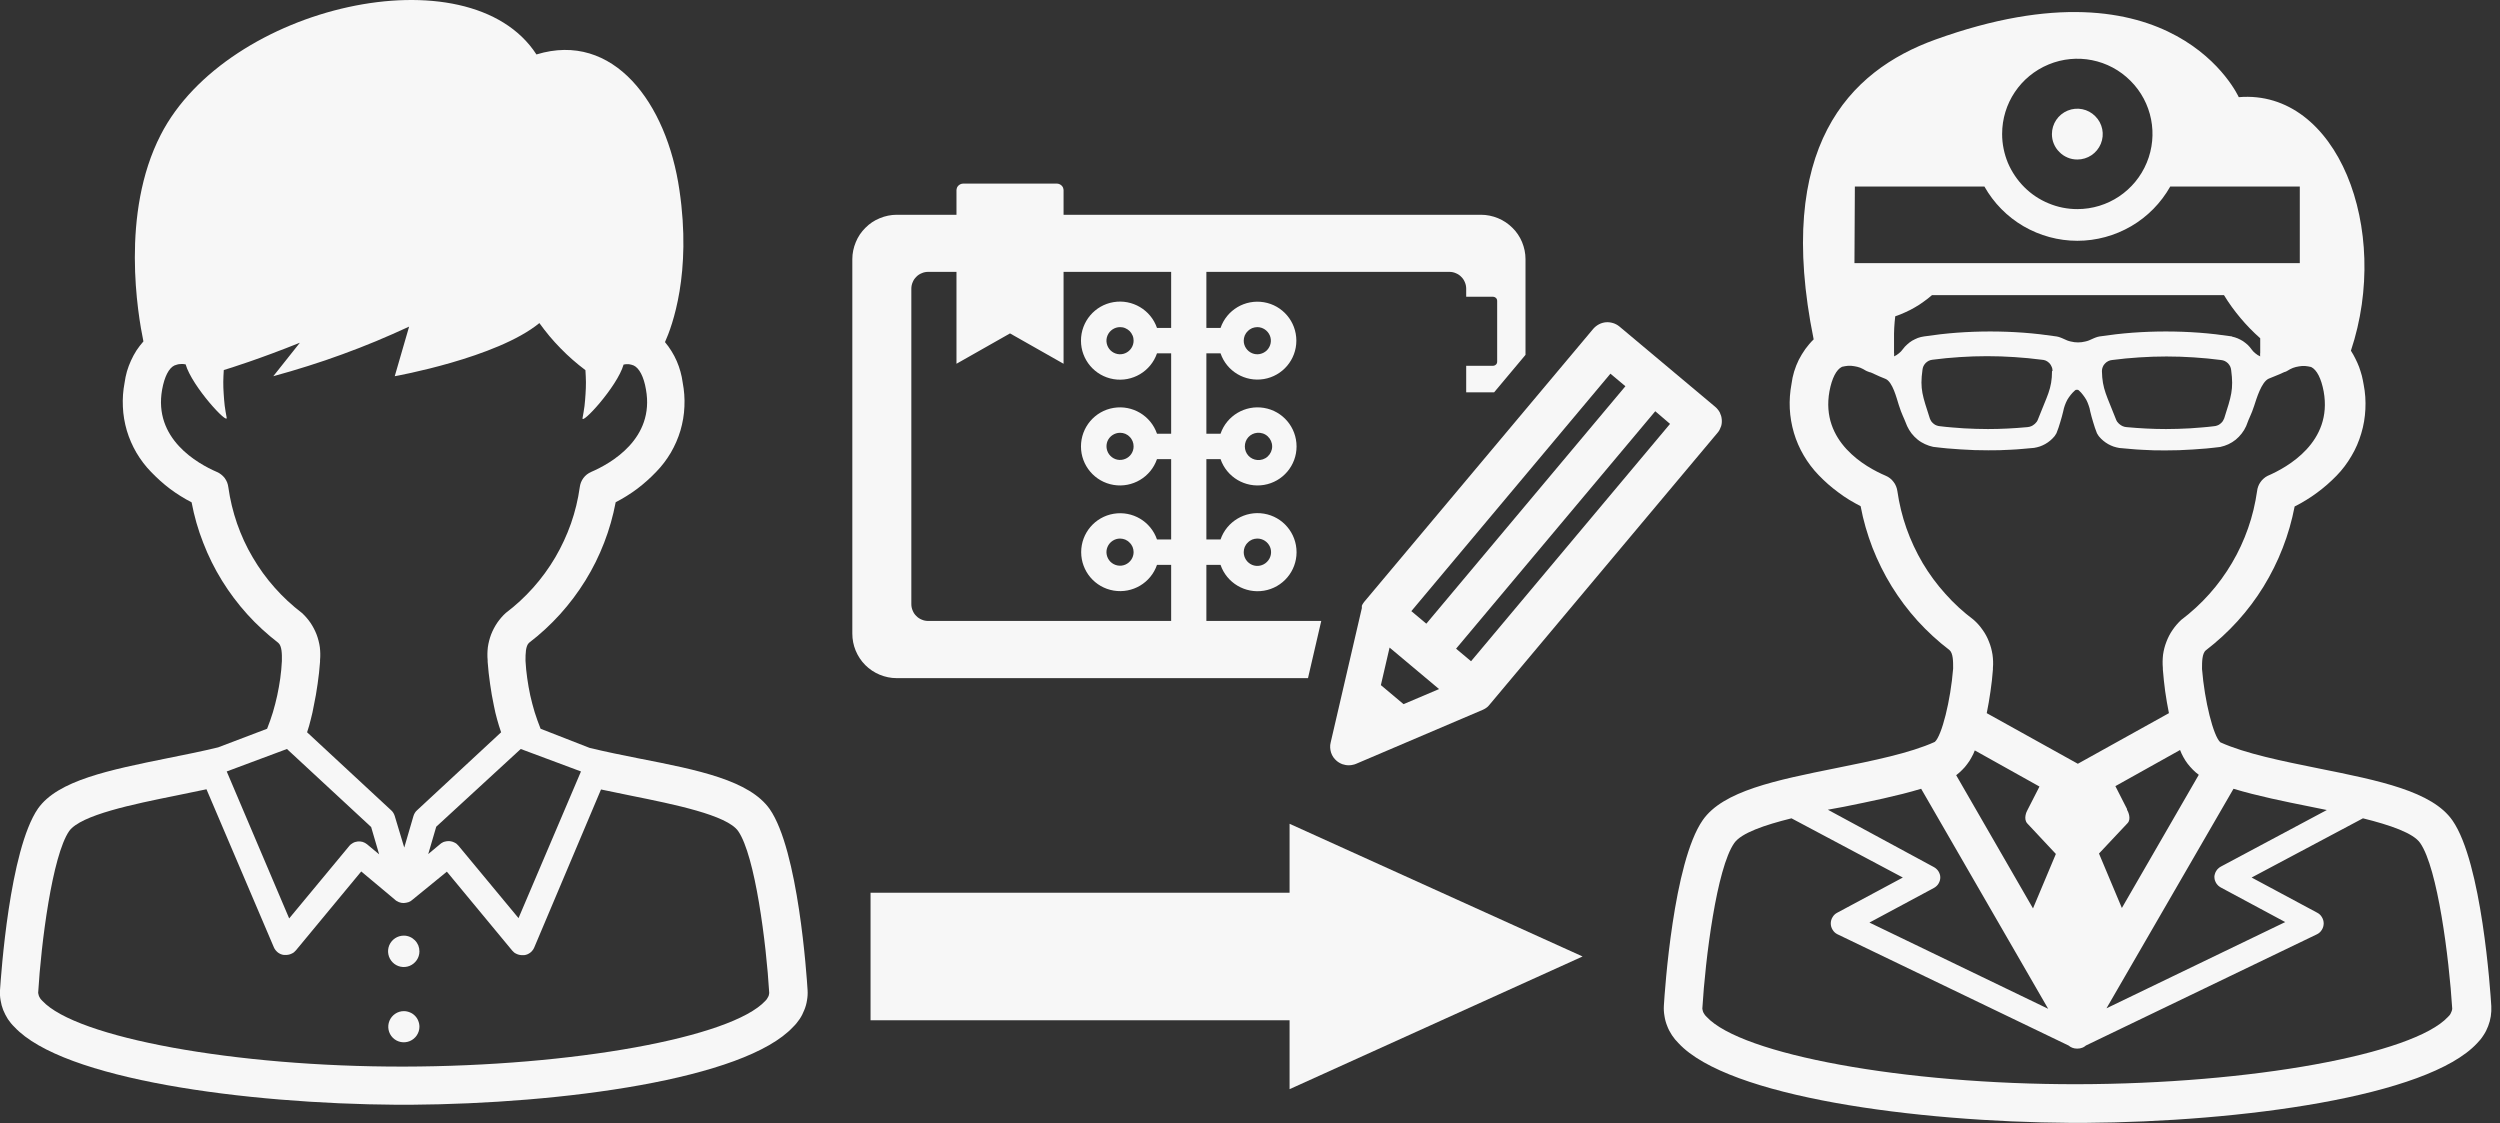 <svg version="1.2" baseProfile="tiny-ps" xmlns="http://www.w3.org/2000/svg" viewBox="0 0 247 111" width="247" height="111">
	<rect x="0" y="0" width="247" height="111" fill="#333333" stroke="none"/>
	<title>flow_illust</title>
	<style>
		tspan { white-space:pre }
		.shp0 { fill: #f7f7f7 } 
	</style>
	<g>
		<g >
			<path fill-rule="evenodd" class="shp0" d="M246.09 100.41C246.04 100.74 245.95 101.07 245.83 101.38C245.71 101.7 245.56 102 245.37 102.28C245.19 102.57 244.98 102.83 244.74 103.07C239.82 108.37 221.39 110.84 205.96 110.94L204.62 110.94C189.19 110.84 170.77 108.37 165.84 103.07C165.6 102.83 165.38 102.57 165.19 102.28C165 101.99 164.84 101.69 164.72 101.37C164.59 101.05 164.5 100.72 164.45 100.38C164.39 100.04 164.37 99.7 164.39 99.36C164.48 97.87 165.33 85.2 168.23 81.03C170.24 78.14 175.45 77.09 181.45 75.88C185.02 75.16 188.72 74.41 191.16 73.3C191.85 72.69 192.72 69.21 192.97 66.06L192.97 65.97C192.97 65.4 192.98 64.53 192.6 64.22C191.47 63.36 190.42 62.39 189.46 61.34C188.5 60.28 187.65 59.14 186.9 57.93C186.15 56.71 185.52 55.44 185 54.11C184.49 52.78 184.09 51.41 183.83 50.01C183.44 49.81 183.07 49.6 182.7 49.38C182.33 49.15 181.97 48.91 181.63 48.65C181.28 48.39 180.94 48.12 180.62 47.84C180.29 47.55 179.98 47.25 179.68 46.94C179.11 46.35 178.62 45.7 178.21 45C177.8 44.3 177.47 43.55 177.24 42.77C177.01 41.99 176.87 41.18 176.83 40.37C176.79 39.55 176.85 38.74 177 37.94C177.05 37.52 177.14 37.12 177.26 36.71C177.38 36.31 177.54 35.92 177.72 35.55C177.91 35.18 178.13 34.82 178.37 34.48C178.62 34.14 178.89 33.82 179.19 33.53C175.34 14.57 182.64 7.01 191.19 3.92C214.83 -4.62 221.19 9.6 221.19 9.6C230.94 8.79 236.27 22.65 232.27 34.65C232.43 34.9 232.58 35.16 232.71 35.43C232.85 35.7 232.97 35.98 233.08 36.26C233.18 36.54 233.27 36.83 233.35 37.12C233.42 37.41 233.48 37.7 233.53 38C233.69 38.8 233.74 39.62 233.7 40.43C233.66 41.24 233.53 42.05 233.29 42.83C233.06 43.61 232.74 44.36 232.32 45.06C231.91 45.76 231.42 46.42 230.85 47C230.55 47.31 230.24 47.6 229.91 47.89C229.59 48.17 229.25 48.44 228.91 48.69C228.56 48.95 228.2 49.19 227.84 49.41C227.47 49.64 227.09 49.85 226.71 50.04C226.44 51.44 226.05 52.81 225.53 54.14C225.02 55.46 224.38 56.74 223.64 57.95C222.89 59.17 222.03 60.31 221.08 61.36C220.12 62.42 219.07 63.38 217.94 64.25C217.56 64.55 217.56 65.43 217.56 66L217.56 66.1C217.81 69.25 218.68 72.73 219.37 73.34C221.81 74.45 225.51 75.2 229.08 75.92C235.1 77.13 240.31 78.18 242.31 81.07C245.2 85.24 246.05 97.91 246.14 99.4C246.16 99.74 246.14 100.07 246.09 100.41ZM208.12 99.62L225.78 91.1L219.41 87.68C219.32 87.63 219.23 87.56 219.15 87.49C219.07 87.41 219.01 87.33 218.95 87.24C218.9 87.14 218.85 87.04 218.82 86.94C218.8 86.84 218.78 86.73 218.78 86.62C218.79 86.52 218.8 86.41 218.84 86.32C218.87 86.22 218.91 86.12 218.97 86.04C219.02 85.95 219.09 85.87 219.17 85.8C219.24 85.73 219.33 85.67 219.42 85.62L229.89 80.03L228.32 79.71C225.67 79.18 223.02 78.64 220.67 77.93L208.12 99.62ZM210.15 80C210.27 80.19 210.59 80.93 210.2 81.33L207.38 84.33L209.64 89.71L217.24 76.55C217.03 76.4 216.84 76.23 216.65 76.04C216.47 75.86 216.3 75.66 216.14 75.46C215.98 75.25 215.84 75.03 215.72 74.81C215.59 74.58 215.48 74.34 215.39 74.1L209 77.67L210.15 79.93L210.15 80ZM197.81 13.25C197.81 14.22 198.01 15.19 198.38 16.09C198.76 16.98 199.31 17.8 200 18.49C200.69 19.18 201.5 19.72 202.4 20.09C203.3 20.47 204.27 20.66 205.24 20.66C208.25 20.66 210.95 18.85 212.1 16.07C213.25 13.3 212.62 10.1 210.49 7.98C208.37 5.85 205.17 5.22 202.4 6.37C199.62 7.52 197.81 10.22 197.81 13.23L197.81 13.25ZM183.22 26L227.22 26L227.22 18.43L214.42 18.43C213.5 20.06 212.17 21.41 210.56 22.35C208.94 23.29 207.11 23.79 205.24 23.79C203.37 23.79 201.54 23.29 199.92 22.35C198.31 21.41 196.98 20.06 196.06 18.43L183.26 18.43L183.22 26ZM220.53 33.26C220.72 33.3 220.91 33.36 221.08 33.43C221.26 33.51 221.44 33.6 221.6 33.7C221.76 33.81 221.91 33.93 222.06 34.06C222.2 34.2 222.33 34.34 222.44 34.5C222.5 34.58 222.56 34.65 222.62 34.72C222.69 34.79 222.76 34.85 222.83 34.91C222.9 34.97 222.98 35.03 223.06 35.08C223.14 35.13 223.22 35.17 223.31 35.21C223.31 35.18 223.31 35.15 223.3 35.12C223.3 35.09 223.3 35.06 223.3 35.03C223.3 35 223.3 34.97 223.3 34.94C223.31 34.91 223.31 34.88 223.31 34.85L223.31 33.42C222.96 33.11 222.62 32.79 222.3 32.46C221.97 32.12 221.66 31.78 221.36 31.42C221.06 31.07 220.78 30.7 220.5 30.32C220.23 29.94 219.97 29.56 219.73 29.16L190.88 29.16C190.61 29.39 190.34 29.61 190.05 29.81C189.77 30.02 189.47 30.21 189.17 30.38C188.86 30.56 188.55 30.72 188.23 30.86C187.91 31.01 187.58 31.14 187.25 31.25C187.23 31.44 187.21 31.63 187.19 31.82C187.18 32.01 187.16 32.2 187.15 32.39C187.14 32.58 187.14 32.77 187.13 32.96C187.13 33.15 187.13 33.34 187.13 33.53L187.13 34.85C187.13 34.88 187.13 34.91 187.14 34.94C187.14 34.97 187.14 35 187.14 35.03C187.14 35.06 187.14 35.09 187.14 35.12C187.13 35.15 187.13 35.18 187.13 35.21C187.22 35.17 187.3 35.13 187.38 35.08C187.46 35.03 187.54 34.97 187.61 34.91C187.68 34.85 187.75 34.79 187.82 34.72C187.88 34.65 187.94 34.58 188 34.5C188.12 34.33 188.26 34.18 188.42 34.04C188.57 33.9 188.74 33.77 188.92 33.66C189.1 33.56 189.29 33.47 189.48 33.39C189.68 33.32 189.88 33.27 190.09 33.24C191.17 33.08 192.26 32.95 193.35 32.87C194.45 32.79 195.54 32.75 196.63 32.75C197.73 32.75 198.82 32.79 199.92 32.87C201.01 32.95 202.1 33.08 203.18 33.24C203.24 33.25 203.31 33.27 203.37 33.28C203.43 33.3 203.49 33.32 203.55 33.34C203.61 33.36 203.67 33.38 203.73 33.41C203.79 33.43 203.85 33.46 203.91 33.49C204.13 33.6 204.35 33.69 204.59 33.74C204.83 33.8 205.07 33.83 205.31 33.83C205.55 33.83 205.79 33.8 206.03 33.74C206.27 33.69 206.49 33.6 206.71 33.49C206.77 33.46 206.83 33.43 206.89 33.41C206.95 33.38 207.01 33.36 207.07 33.34C207.13 33.32 207.19 33.3 207.25 33.28C207.31 33.27 207.38 33.25 207.44 33.24C208.52 33.08 209.61 32.95 210.7 32.87C211.8 32.79 212.89 32.75 213.98 32.75C215.08 32.75 216.17 32.79 217.27 32.87C218.36 32.95 219.45 33.08 220.53 33.24L220.53 33.26ZM219.74 41.37C220.45 39.14 220.69 38.49 220.44 36.57C220.43 36.44 220.39 36.32 220.34 36.2C220.28 36.09 220.21 35.98 220.12 35.89C220.03 35.8 219.92 35.73 219.81 35.67C219.69 35.62 219.57 35.58 219.44 35.57C218.55 35.45 217.65 35.37 216.75 35.31C215.85 35.25 214.96 35.22 214.05 35.22C213.15 35.22 212.26 35.25 211.36 35.31C210.46 35.37 209.56 35.45 208.67 35.57C208.54 35.58 208.41 35.62 208.29 35.68C208.17 35.74 208.06 35.82 207.97 35.92C207.87 36.02 207.8 36.13 207.75 36.26C207.7 36.38 207.67 36.52 207.67 36.65C207.7 38.46 208.16 39.1 209.07 41.46C209.09 41.5 209.1 41.53 209.12 41.57C209.14 41.6 209.16 41.64 209.18 41.67C209.21 41.7 209.23 41.73 209.26 41.76C209.28 41.79 209.31 41.82 209.34 41.85L209.41 41.91C209.46 41.95 209.51 41.99 209.56 42.02C209.62 42.06 209.67 42.08 209.73 42.11C209.79 42.13 209.85 42.15 209.91 42.17C209.97 42.18 210.04 42.19 210.1 42.2C211.39 42.32 212.71 42.39 214 42.39C214.4 42.39 214.79 42.38 215.19 42.37C215.58 42.36 215.98 42.34 216.37 42.32C216.77 42.29 217.16 42.26 217.56 42.23C217.95 42.2 218.35 42.16 218.74 42.11C218.85 42.1 218.96 42.08 219.06 42.04C219.17 42 219.27 41.95 219.35 41.88C219.44 41.81 219.52 41.73 219.59 41.64C219.65 41.55 219.7 41.45 219.74 41.35L219.74 41.37ZM202.79 36.67C202.79 36.53 202.77 36.38 202.71 36.25C202.66 36.11 202.58 35.99 202.48 35.88C202.38 35.78 202.26 35.69 202.13 35.63C202 35.58 201.85 35.54 201.71 35.54C200.82 35.42 199.92 35.34 199.02 35.28C198.12 35.22 197.23 35.19 196.32 35.19C195.42 35.19 194.53 35.22 193.63 35.28C192.73 35.34 191.83 35.42 190.94 35.54C190.81 35.55 190.69 35.59 190.57 35.64C190.46 35.7 190.35 35.77 190.26 35.86C190.17 35.95 190.1 36.06 190.04 36.17C189.99 36.29 189.95 36.41 189.94 36.54C189.67 38.47 189.96 39.12 190.67 41.35C190.71 41.45 190.76 41.55 190.82 41.64C190.89 41.73 190.97 41.81 191.06 41.88C191.14 41.95 191.24 42 191.35 42.04C191.45 42.08 191.56 42.1 191.67 42.11C192.06 42.16 192.46 42.2 192.85 42.23C193.25 42.26 193.64 42.29 194.04 42.32C194.43 42.34 194.83 42.36 195.22 42.37C195.62 42.38 196.01 42.39 196.41 42.39C197.71 42.39 199.02 42.32 200.31 42.2C200.37 42.19 200.44 42.18 200.5 42.17C200.56 42.15 200.62 42.13 200.68 42.11C200.74 42.09 200.79 42.06 200.85 42.02C200.9 41.99 200.95 41.95 201 41.91L201.07 41.85C201.1 41.82 201.13 41.79 201.15 41.76C201.18 41.73 201.2 41.7 201.23 41.67C201.25 41.64 201.27 41.6 201.29 41.57C201.31 41.53 201.32 41.5 201.34 41.46C202.25 39.1 202.74 38.45 202.74 36.65L202.79 36.67ZM187.46 48.52C187.64 49.77 187.94 51.01 188.36 52.2C188.78 53.39 189.32 54.54 189.96 55.63C190.61 56.72 191.36 57.74 192.21 58.68C193.05 59.63 193.99 60.48 195 61.24C195.33 61.53 195.63 61.87 195.88 62.23C196.14 62.59 196.35 62.98 196.51 63.4C196.68 63.81 196.79 64.24 196.86 64.68C196.92 65.11 196.94 65.56 196.9 66L196.9 66.15C196.87 66.51 196.84 66.87 196.8 67.23C196.76 67.59 196.71 67.96 196.66 68.31C196.61 68.67 196.55 69.03 196.49 69.39C196.43 69.75 196.36 70.1 196.29 70.46L205.29 75.46L214.29 70.46C214.22 70.1 214.15 69.75 214.09 69.39C214.03 69.03 213.97 68.67 213.92 68.31C213.87 67.96 213.83 67.59 213.79 67.23C213.75 66.87 213.72 66.51 213.69 66.15L213.69 66C213.65 65.56 213.66 65.12 213.71 64.68C213.77 64.25 213.88 63.82 214.04 63.41C214.2 62.99 214.4 62.6 214.65 62.24C214.9 61.87 215.19 61.54 215.51 61.24C216.52 60.48 217.45 59.62 218.29 58.68C219.13 57.74 219.88 56.71 220.52 55.62C221.16 54.54 221.69 53.39 222.11 52.19C222.53 51 222.82 49.77 223 48.52C223.02 48.36 223.05 48.21 223.11 48.06C223.16 47.91 223.24 47.77 223.33 47.64C223.42 47.51 223.52 47.39 223.64 47.29C223.76 47.18 223.89 47.09 224.03 47.02C226 46.17 230.48 43.68 229.58 38.68C229.34 37.39 228.9 36.53 228.34 36.26C228.14 36.21 227.94 36.18 227.74 36.16C227.54 36.15 227.33 36.16 227.13 36.2C226.93 36.23 226.73 36.28 226.54 36.35C226.35 36.43 226.17 36.52 226 36.63C225.98 36.64 225.95 36.66 225.93 36.67C225.9 36.68 225.88 36.7 225.85 36.71C225.82 36.72 225.8 36.73 225.77 36.74C225.74 36.74 225.72 36.75 225.69 36.76C225.13 37.04 224.28 37.34 224.13 37.42C223.42 37.76 222.94 39.4 222.71 40.1C222.4 41.05 222.28 41.1 221.92 42.1C221.8 42.36 221.66 42.6 221.48 42.83C221.31 43.05 221.11 43.26 220.89 43.44C220.67 43.62 220.42 43.77 220.17 43.89C219.91 44.01 219.64 44.1 219.36 44.16C218.91 44.22 218.46 44.26 218 44.31C217.55 44.35 217.1 44.38 216.65 44.41C216.19 44.44 215.74 44.46 215.28 44.48C214.83 44.49 214.37 44.5 213.92 44.5C213.54 44.5 213.16 44.5 212.79 44.49C212.41 44.48 212.03 44.46 211.65 44.44C211.27 44.42 210.9 44.4 210.52 44.36C210.14 44.33 209.77 44.3 209.39 44.26C209.2 44.23 209.01 44.18 208.82 44.12C208.64 44.06 208.46 43.97 208.29 43.88C208.12 43.78 207.95 43.67 207.8 43.54C207.65 43.42 207.52 43.28 207.39 43.13C207.37 43.1 207.35 43.08 207.33 43.05C207.31 43.03 207.3 43 207.28 42.97C207.26 42.95 207.24 42.92 207.23 42.89C207.21 42.87 207.2 42.84 207.18 42.81C207.11 42.63 207.05 42.45 206.98 42.27C206.92 42.09 206.86 41.91 206.81 41.73C206.75 41.55 206.7 41.37 206.65 41.18C206.6 41 206.55 40.82 206.51 40.63C206.48 40.43 206.43 40.24 206.36 40.06C206.3 39.87 206.22 39.69 206.13 39.51C206.03 39.34 205.92 39.17 205.8 39.02C205.68 38.86 205.55 38.71 205.4 38.58C205.39 38.57 205.37 38.56 205.36 38.55C205.34 38.54 205.32 38.53 205.31 38.52C205.29 38.52 205.27 38.51 205.25 38.51C205.24 38.51 205.22 38.51 205.2 38.51C205.18 38.51 205.16 38.51 205.15 38.51C205.13 38.51 205.11 38.52 205.09 38.52C205.08 38.53 205.06 38.54 205.04 38.55C205.03 38.56 205.01 38.57 205 38.58C204.85 38.71 204.71 38.86 204.59 39.01C204.46 39.17 204.35 39.33 204.25 39.5C204.16 39.68 204.07 39.86 204.01 40.04C203.94 40.23 203.89 40.42 203.85 40.62C203.81 40.81 203.76 40.99 203.71 41.17C203.66 41.36 203.61 41.54 203.55 41.72C203.5 41.9 203.44 42.08 203.38 42.26C203.31 42.44 203.25 42.62 203.18 42.8C203.16 42.83 203.15 42.86 203.13 42.88C203.12 42.91 203.1 42.94 203.08 42.96C203.06 42.99 203.05 43.02 203.03 43.04C203.01 43.07 202.99 43.09 202.97 43.12C202.84 43.27 202.71 43.41 202.56 43.53C202.41 43.66 202.24 43.77 202.07 43.87C201.9 43.96 201.72 44.05 201.54 44.11C201.35 44.17 201.16 44.22 200.97 44.25C200.59 44.29 200.22 44.32 199.84 44.35C199.46 44.39 199.09 44.41 198.71 44.43C198.33 44.45 197.95 44.47 197.57 44.48C197.2 44.49 196.82 44.49 196.44 44.49C195.99 44.49 195.53 44.48 195.08 44.47C194.62 44.45 194.17 44.43 193.71 44.4C193.26 44.37 192.81 44.34 192.36 44.3C191.9 44.25 191.45 44.21 191 44.15C190.72 44.09 190.45 44 190.19 43.88C189.93 43.76 189.68 43.61 189.46 43.43C189.24 43.25 189.04 43.05 188.86 42.82C188.69 42.6 188.54 42.35 188.42 42.09C188.04 41.11 187.92 41.01 187.6 40.01C187.38 39.33 186.99 37.71 186.28 37.43C186.12 37.37 185.41 37.08 184.84 36.8C184.8 36.79 184.75 36.78 184.71 36.77C184.66 36.75 184.62 36.74 184.58 36.72C184.54 36.71 184.49 36.69 184.45 36.67C184.41 36.65 184.37 36.63 184.33 36.61C184.16 36.5 183.98 36.41 183.79 36.33C183.6 36.26 183.4 36.21 183.2 36.18C183 36.14 182.79 36.13 182.59 36.14C182.39 36.16 182.19 36.19 181.99 36.24C181.43 36.51 180.99 37.37 180.75 38.66C179.85 43.64 184.3 46.15 186.3 47C186.45 47.06 186.6 47.15 186.73 47.25C186.86 47.35 186.98 47.47 187.08 47.61C187.18 47.74 187.27 47.88 187.33 48.04C187.39 48.19 187.44 48.35 187.46 48.52ZM200.33 80L201.5 77.71L195.11 74.14C195.02 74.38 194.91 74.62 194.78 74.84C194.66 75.07 194.52 75.29 194.36 75.49C194.21 75.7 194.04 75.9 193.85 76.08C193.67 76.26 193.48 76.43 193.27 76.59L200.86 89.75L203.12 84.37L200.31 81.37C199.89 80.93 200.21 80.19 200.33 80ZM180.59 80L191.07 85.67C191.16 85.72 191.25 85.78 191.32 85.85C191.4 85.92 191.46 86 191.52 86.09C191.57 86.17 191.62 86.27 191.65 86.37C191.68 86.46 191.7 86.57 191.7 86.67C191.7 86.78 191.69 86.89 191.66 86.99C191.63 87.09 191.59 87.19 191.53 87.29C191.48 87.38 191.41 87.47 191.33 87.54C191.25 87.61 191.17 87.68 191.07 87.73L184.7 91.15L202.36 99.67L189.81 77.93C187.46 78.64 184.78 79.18 182.17 79.71L180.59 80ZM241.86 100.47C241.92 100.42 241.97 100.36 242.02 100.3C242.07 100.24 242.11 100.17 242.14 100.1C242.18 100.03 242.21 99.96 242.23 99.89C242.26 99.81 242.27 99.74 242.28 99.66C241.97 94.65 240.84 85.78 239.12 83.3C238.46 82.31 236.13 81.51 233.46 80.85L222.46 86.7L228.93 90.17C229.13 90.27 229.29 90.42 229.4 90.61C229.52 90.8 229.58 91.02 229.58 91.23C229.58 91.45 229.52 91.67 229.4 91.86C229.29 92.05 229.13 92.2 228.93 92.3L206.08 103.3C206.03 103.35 205.97 103.39 205.9 103.43C205.84 103.47 205.78 103.5 205.71 103.52C205.64 103.55 205.57 103.57 205.5 103.58C205.43 103.59 205.35 103.6 205.28 103.6L205.18 103.6C205.11 103.6 205.03 103.59 204.96 103.58C204.89 103.57 204.82 103.55 204.75 103.52C204.69 103.5 204.62 103.46 204.56 103.43C204.49 103.39 204.44 103.35 204.38 103.3L181.53 92.3C181.33 92.2 181.17 92.05 181.06 91.86C180.94 91.67 180.88 91.45 180.88 91.23C180.88 91.02 180.94 90.8 181.06 90.61C181.17 90.42 181.33 90.27 181.53 90.17L188 86.7L177 80.85C174.34 81.51 172.03 82.3 171.34 83.3C169.61 85.78 168.49 94.66 168.19 99.66C168.2 99.74 168.22 99.81 168.24 99.89C168.26 99.96 168.29 100.04 168.33 100.1C168.37 100.17 168.41 100.24 168.46 100.3C168.51 100.36 168.56 100.42 168.62 100.47C172.06 104.18 188.11 107.15 205.24 107.12C222.37 107.09 238.42 104.18 241.86 100.47Z" />
			<path class="shp0" d="M204.28 15.57C203.97 15.44 203.7 15.26 203.47 15.02C203.23 14.79 203.05 14.52 202.92 14.21C202.79 13.91 202.73 13.58 202.73 13.25C202.73 12.23 203.34 11.32 204.28 10.93C205.22 10.54 206.3 10.76 207.01 11.48C207.73 12.19 207.95 13.27 207.56 14.21C207.17 15.15 206.26 15.76 205.24 15.76C204.91 15.76 204.58 15.7 204.28 15.57Z" />
			<path fill-rule="evenodd" class="shp0" d="M129.23 67L88.59 67C88.01 67 87.44 66.88 86.91 66.66C86.38 66.44 85.9 66.12 85.49 65.71C85.08 65.3 84.76 64.81 84.54 64.28C84.32 63.75 84.21 63.18 84.21 62.6L84.21 25.6C84.21 25.03 84.33 24.46 84.55 23.93C84.77 23.39 85.09 22.91 85.5 22.51C85.9 22.1 86.38 21.78 86.92 21.56C87.45 21.34 88.02 21.22 88.59 21.22L94.5 21.22L94.5 18.77C94.51 18.68 94.53 18.6 94.56 18.52C94.6 18.44 94.65 18.37 94.72 18.31C94.78 18.26 94.86 18.21 94.94 18.18C95.02 18.15 95.1 18.14 95.19 18.14L104.39 18.14C104.48 18.14 104.56 18.15 104.64 18.18C104.72 18.21 104.8 18.26 104.86 18.31C104.93 18.37 104.98 18.44 105.02 18.52C105.05 18.6 105.07 18.68 105.08 18.77L105.08 21.22L146.33 21.22C146.91 21.22 147.47 21.34 148.01 21.56C148.54 21.78 149.02 22.1 149.43 22.51C149.84 22.91 150.16 23.39 150.38 23.92C150.6 24.46 150.72 25.02 150.72 25.6L150.72 35.06L147.62 38.76L144.86 38.76L144.86 36.14L147.5 36.14C147.55 36.14 147.61 36.13 147.66 36.11C147.71 36.09 147.76 36.06 147.8 36.02C147.84 35.99 147.87 35.94 147.89 35.89C147.91 35.84 147.92 35.78 147.92 35.73L147.92 29.73C147.92 29.68 147.91 29.62 147.89 29.57C147.87 29.52 147.84 29.47 147.8 29.44C147.76 29.4 147.71 29.37 147.66 29.35C147.61 29.33 147.55 29.32 147.5 29.32L144.86 29.32L144.86 28.53C144.86 28.31 144.82 28.09 144.73 27.89C144.65 27.69 144.53 27.5 144.37 27.35C144.22 27.19 144.03 27.07 143.83 26.99C143.63 26.9 143.41 26.86 143.19 26.86L119.19 26.86L119.19 32.4L120.59 32.4C121.2 30.62 123.01 29.55 124.87 29.86C126.72 30.17 128.08 31.77 128.08 33.66C128.08 35.54 126.72 37.14 124.87 37.45C123.01 37.76 121.2 36.69 120.59 34.91L119.19 34.91L119.19 42.85L120.59 42.85C121.2 41.07 123.02 39.99 124.88 40.3C126.74 40.61 128.1 42.22 128.1 44.11C128.1 45.99 126.74 47.6 124.88 47.91C123.02 48.22 121.2 47.14 120.59 45.36L119.19 45.36L119.19 53.3L120.59 53.3C121.2 51.52 123.02 50.44 124.88 50.75C126.74 51.06 128.1 52.67 128.1 54.56C128.1 56.44 126.74 58.05 124.88 58.36C123.02 58.67 121.2 57.59 120.59 55.81L119.19 55.81L119.19 61.35L130.54 61.35L129.23 67ZM123.71 53.31C123.55 53.38 123.4 53.48 123.28 53.61C123.15 53.73 123.05 53.88 122.98 54.04C122.92 54.2 122.88 54.37 122.88 54.55C122.88 55.1 123.2 55.59 123.71 55.81C124.21 56.02 124.8 55.9 125.18 55.51C125.57 55.13 125.69 54.54 125.48 54.04C125.26 53.53 124.77 53.21 124.22 53.21C124.04 53.21 123.87 53.25 123.71 53.31ZM123.34 43.19C123.11 43.44 122.99 43.77 122.99 44.11C122.99 44.44 123.11 44.77 123.34 45.02C123.57 45.27 123.88 45.42 124.22 45.45C124.6 45.48 124.97 45.36 125.25 45.1C125.53 44.84 125.69 44.48 125.69 44.11C125.69 43.73 125.53 43.37 125.25 43.11C124.97 42.85 124.6 42.73 124.22 42.76C123.88 42.79 123.57 42.94 123.34 43.19ZM124.22 32.32C124.04 32.32 123.87 32.36 123.71 32.42C123.55 32.49 123.4 32.59 123.28 32.72C123.15 32.84 123.05 32.99 122.98 33.15C122.92 33.31 122.88 33.48 122.88 33.66C122.88 34.2 123.21 34.69 123.71 34.9C124.21 35.11 124.78 34.99 125.17 34.61C125.55 34.22 125.67 33.65 125.46 33.15C125.25 32.65 124.76 32.32 124.22 32.32ZM115.71 26.86L105.08 26.86L105.08 35.94L99.79 32.94L94.5 35.94L94.5 26.86L91.71 26.86C91.49 26.86 91.27 26.9 91.07 26.99C90.87 27.07 90.68 27.19 90.53 27.35C90.37 27.5 90.25 27.69 90.17 27.89C90.08 28.09 90.04 28.31 90.04 28.53L90.04 59.68C90.04 59.9 90.08 60.12 90.17 60.32C90.25 60.52 90.37 60.71 90.53 60.86C90.68 61.02 90.87 61.14 91.07 61.22C91.27 61.31 91.49 61.35 91.71 61.35L115.71 61.35L115.71 55.81L114.31 55.81C113.7 57.59 111.89 58.66 110.03 58.35C108.18 58.04 106.82 56.44 106.82 54.55C106.82 52.67 108.18 51.07 110.03 50.76C111.89 50.45 113.7 51.52 114.31 53.3L115.71 53.3L115.71 45.36L114.31 45.36C113.7 47.14 111.88 48.22 110.02 47.91C108.16 47.6 106.8 45.99 106.8 44.11C106.8 42.22 108.16 40.61 110.02 40.3C111.88 39.99 113.7 41.07 114.31 42.85L115.71 42.85L115.71 34.91L114.31 34.91C113.7 36.69 111.88 37.77 110.02 37.46C108.16 37.15 106.8 35.54 106.8 33.66C106.8 31.77 108.16 30.16 110.02 29.85C111.88 29.54 113.7 30.62 114.31 32.4L115.71 32.4L115.71 26.86ZM111.9 33.15C111.83 32.98 111.73 32.84 111.61 32.71C111.48 32.59 111.34 32.49 111.17 32.42C111.01 32.35 110.84 32.32 110.66 32.32C110.12 32.32 109.63 32.65 109.42 33.15C109.21 33.65 109.33 34.22 109.71 34.61C110.1 34.99 110.67 35.11 111.17 34.9C111.67 34.69 112 34.2 112 33.66C112 33.48 111.97 33.31 111.9 33.15ZM111.9 43.59C111.83 43.43 111.74 43.28 111.61 43.16C111.49 43.03 111.34 42.93 111.18 42.86C111.01 42.79 110.84 42.76 110.66 42.76C110.12 42.76 109.63 43.09 109.42 43.58C109.22 44.08 109.33 44.66 109.71 45.04C110.09 45.43 110.66 45.55 111.17 45.34C111.67 45.14 112 44.65 112 44.11C112 43.93 111.97 43.76 111.9 43.59ZM111.9 54.04C111.83 53.88 111.73 53.73 111.6 53.61C111.48 53.48 111.33 53.38 111.17 53.31C111.01 53.25 110.84 53.21 110.66 53.21C110.12 53.21 109.63 53.54 109.42 54.04C109.21 54.54 109.33 55.11 109.71 55.5C110.1 55.88 110.67 56 111.17 55.79C111.67 55.58 112 55.09 112 54.55C112 54.37 111.96 54.2 111.9 54.04Z" />
			<path fill-rule="evenodd" class="shp0" d="M170.11 41.78C170.1 41.89 170.08 42 170.05 42.1C170.01 42.21 169.97 42.31 169.92 42.41C169.88 42.51 169.82 42.6 169.75 42.69L147.11 69.69L147 69.81L146.89 69.9L146.76 69.99L146.64 70.06L146.52 70.12L133.97 75.47C133.91 75.49 133.85 75.51 133.8 75.53C133.74 75.55 133.68 75.56 133.62 75.57C133.56 75.59 133.5 75.59 133.43 75.6C133.37 75.61 133.31 75.61 133.25 75.61C133.14 75.61 133.04 75.6 132.93 75.58C132.83 75.56 132.72 75.53 132.62 75.5C132.52 75.46 132.43 75.42 132.33 75.36C132.24 75.31 132.15 75.25 132.07 75.18C131.94 75.07 131.83 74.95 131.73 74.81C131.64 74.67 131.56 74.52 131.51 74.36C131.46 74.2 131.43 74.03 131.42 73.86C131.41 73.69 131.43 73.52 131.47 73.36L134.55 60.08L134.55 59.85L134.61 59.72L134.68 59.61L134.77 59.48L157.42 32.48C157.58 32.3 157.77 32.15 157.98 32.04C158.19 31.93 158.43 31.86 158.66 31.84C158.9 31.82 159.14 31.85 159.37 31.92C159.6 31.99 159.82 32.11 160 32.26L169.47 40.2C169.56 40.28 169.65 40.36 169.72 40.46C169.8 40.55 169.86 40.65 169.92 40.76C169.97 40.87 170.01 40.98 170.05 41.1C170.08 41.21 170.1 41.33 170.11 41.45C170.12 41.56 170.12 41.67 170.11 41.78ZM139.44 60.38L140.92 61.62L160.59 38.16L159.11 36.92L139.44 60.38ZM142.18 68.08L137.29 63.98L136.43 67.69L138.67 69.57L142.18 68.08ZM165 41.88L163.54 40.63L143.86 64.09L145.34 65.33L165 41.88Z" />
			<path class="shp0" d="M39.9 92.44C40.1 92.44 40.3 92.48 40.49 92.56C40.68 92.64 40.85 92.76 40.99 92.9C41.14 93.05 41.25 93.22 41.33 93.41C41.4 93.59 41.44 93.8 41.44 94C41.44 94.63 41.05 95.19 40.47 95.43C39.89 95.66 39.23 95.53 38.79 95.08C38.35 94.63 38.22 93.97 38.46 93.39C38.71 92.81 39.27 92.44 39.9 92.44L39.9 92.44Z" />
			<path class="shp0" d="M39.9 99.9C40.1 99.9 40.3 99.94 40.49 100.02C40.68 100.09 40.85 100.21 40.99 100.35C41.13 100.49 41.25 100.66 41.32 100.85C41.4 101.04 41.44 101.24 41.44 101.44C41.44 102.06 41.06 102.62 40.49 102.86C39.91 103.1 39.25 102.97 38.81 102.53C38.37 102.09 38.24 101.43 38.48 100.85C38.72 100.28 39.28 99.9 39.9 99.9L39.9 99.9Z" />
			<path fill-rule="evenodd" class="shp0" d="M79.73 98.84C79.68 99.17 79.59 99.49 79.46 99.8C79.34 100.11 79.19 100.41 79 100.69C78.81 100.97 78.6 101.23 78.36 101.46C73.54 106.64 55.59 109.05 40.54 109.15L39.24 109.15C24.19 109.05 6.23 106.64 1.42 101.46C1.18 101.23 0.97 100.97 0.78 100.69C0.6 100.41 0.45 100.11 0.32 99.8C0.2 99.49 0.11 99.17 0.06 98.84C0 98.51 -0.02 98.17 0 97.84C0.1 96.39 0.93 84 3.75 79.89C5.72 77.1 10.78 76.08 16.65 74.89C18.31 74.56 19.99 74.22 21.55 73.84L26.39 72C26.6 71.47 26.79 70.93 26.96 70.38C27.12 69.83 27.27 69.27 27.39 68.71C27.51 68.15 27.61 67.59 27.69 67.02C27.77 66.45 27.82 65.88 27.85 65.31L27.85 65.22C27.86 64.66 27.86 63.81 27.49 63.51C26.39 62.66 25.36 61.72 24.43 60.69C23.5 59.66 22.66 58.54 21.93 57.36C21.2 56.18 20.58 54.93 20.08 53.63C19.57 52.34 19.19 51 18.93 49.63C18.56 49.44 18.19 49.23 17.84 49.01C17.48 48.79 17.14 48.55 16.8 48.3C16.47 48.05 16.14 47.78 15.83 47.5C15.52 47.22 15.22 46.93 14.93 46.63C14.37 46.06 13.89 45.42 13.48 44.73C13.08 44.04 12.76 43.31 12.53 42.54C12.31 41.78 12.17 40.99 12.14 40.19C12.1 39.39 12.16 38.59 12.31 37.81C12.36 37.43 12.44 37.06 12.54 36.7C12.65 36.33 12.78 35.98 12.94 35.63C13.09 35.29 13.28 34.95 13.48 34.63C13.69 34.32 13.92 34.01 14.17 33.73C13.63 31.13 11.88 21.09 15.88 13.32C22.43 0.53 46.35 -4.89 53 5.38C60.61 3.05 65.89 10.18 67.13 18.8C68.34 27 66.42 32.21 65.7 33.8C65.94 34.08 66.15 34.38 66.35 34.7C66.54 35.01 66.72 35.34 66.86 35.67C67.01 36.01 67.13 36.36 67.23 36.72C67.33 37.07 67.4 37.43 67.45 37.8C67.6 38.58 67.66 39.38 67.62 40.18C67.59 40.98 67.45 41.77 67.23 42.53C67 43.3 66.68 44.03 66.28 44.72C65.87 45.41 65.39 46.05 64.83 46.62C64.54 46.92 64.24 47.22 63.93 47.49C63.62 47.77 63.29 48.04 62.96 48.29C62.62 48.54 62.28 48.78 61.92 49C61.57 49.22 61.2 49.43 60.83 49.62C60.57 50.99 60.19 52.33 59.69 53.62C59.19 54.92 58.57 56.17 57.84 57.35C57.11 58.53 56.27 59.65 55.34 60.68C54.41 61.71 53.38 62.66 52.28 63.5C51.92 63.8 51.92 64.65 51.92 65.21L51.92 65.3C51.95 65.87 52.01 66.45 52.09 67.01C52.17 67.58 52.27 68.15 52.39 68.71C52.52 69.27 52.66 69.83 52.83 70.38C53 70.92 53.2 71.47 53.41 72L58.25 73.89C59.81 74.27 61.49 74.61 63.15 74.94C69.05 76.09 74.05 77.11 76.05 79.94C78.87 84.01 79.7 96.38 79.79 97.84C79.81 98.17 79.79 98.51 79.73 98.84ZM51.45 74L43.1 81.68L42.31 84.38L43.51 83.38C43.57 83.33 43.62 83.29 43.69 83.26C43.75 83.22 43.81 83.19 43.88 83.17C43.95 83.15 44.02 83.13 44.09 83.12C44.16 83.11 44.23 83.1 44.3 83.1C44.39 83.1 44.49 83.11 44.58 83.13C44.68 83.15 44.77 83.18 44.85 83.22C44.94 83.26 45.02 83.3 45.1 83.36C45.17 83.42 45.24 83.49 45.3 83.56L51.23 90.71L57.4 76.22L51.45 74ZM22.56 48.14C22.73 49.36 23.02 50.56 23.42 51.72C23.83 52.89 24.34 54.01 24.97 55.07C25.59 56.13 26.31 57.13 27.13 58.05C27.95 58.98 28.85 59.81 29.83 60.56C30.15 60.85 30.43 61.18 30.68 61.54C30.92 61.9 31.12 62.28 31.28 62.69C31.43 63.09 31.54 63.52 31.6 63.94C31.65 64.37 31.66 64.81 31.62 65.24L31.62 65.39C31.59 65.76 31.56 66.12 31.52 66.48C31.48 66.85 31.43 67.21 31.38 67.57C31.33 67.94 31.27 68.3 31.21 68.66C31.14 69.02 31.07 69.38 31 69.74C30.96 69.96 30.92 70.18 30.87 70.4C30.82 70.62 30.77 70.84 30.71 71.06C30.66 71.27 30.6 71.49 30.54 71.71C30.48 71.92 30.41 72.14 30.34 72.35L38.64 80.05C38.68 80.09 38.72 80.13 38.76 80.17C38.79 80.22 38.83 80.26 38.86 80.31C38.89 80.36 38.91 80.41 38.94 80.46C38.96 80.51 38.98 80.57 39 80.62L39.94 83.74L40.85 80.62C40.87 80.57 40.89 80.51 40.91 80.46C40.94 80.41 40.96 80.36 40.99 80.31C41.02 80.26 41.06 80.22 41.09 80.17C41.13 80.13 41.17 80.09 41.21 80.05L49.51 72.35C49.44 72.14 49.37 71.92 49.3 71.71C49.23 71.49 49.17 71.27 49.11 71.06C49.05 70.84 49 70.62 48.94 70.4C48.89 70.18 48.84 69.96 48.8 69.74C48.73 69.38 48.66 69.02 48.59 68.66C48.53 68.3 48.47 67.94 48.42 67.57C48.37 67.21 48.32 66.85 48.28 66.48C48.24 66.12 48.21 65.76 48.18 65.39L48.18 65.24C48.14 64.81 48.15 64.37 48.2 63.94C48.26 63.52 48.37 63.09 48.52 62.69C48.68 62.28 48.88 61.9 49.12 61.54C49.37 61.18 49.65 60.85 49.97 60.56C50.95 59.82 51.86 58.98 52.68 58.06C53.5 57.14 54.23 56.14 54.86 55.07C55.48 54.01 56 52.89 56.41 51.73C56.82 50.56 57.11 49.36 57.28 48.14C57.3 47.98 57.34 47.82 57.4 47.66C57.46 47.51 57.54 47.37 57.64 47.23C57.74 47.1 57.85 46.98 57.98 46.88C58.11 46.78 58.25 46.7 58.4 46.63C60.33 45.8 64.7 43.35 63.82 38.48C63.61 37.22 63.16 36.37 62.61 36.11C62.53 36.08 62.45 36.05 62.37 36.03C62.29 36.01 62.2 35.99 62.12 35.98C62.03 35.98 61.95 35.98 61.86 35.98C61.78 35.99 61.69 36 61.61 36.02C60.99 38.21 57.35 42.13 57.56 41.28C57.63 40.89 57.7 40.5 57.75 40.11C57.79 39.72 57.83 39.33 57.85 38.93C57.88 38.54 57.89 38.15 57.89 37.75C57.88 37.36 57.87 36.96 57.84 36.57C57.4 36.24 56.98 35.9 56.57 35.54C56.16 35.18 55.77 34.81 55.39 34.42C55.01 34.03 54.64 33.63 54.29 33.21C53.94 32.79 53.61 32.36 53.29 31.92C49.09 35.37 39 37.17 39 37.17L40.42 32.27C39.34 32.77 38.25 33.25 37.15 33.71C36.05 34.17 34.93 34.6 33.81 35.01C32.7 35.42 31.57 35.8 30.43 36.16C29.29 36.52 28.15 36.86 27 37.17L29.63 33.86C25.74 35.43 22.62 36.41 22.11 36.56C22.08 36.95 22.07 37.34 22.06 37.73C22.06 38.13 22.07 38.52 22.1 38.91C22.12 39.3 22.16 39.69 22.2 40.08C22.25 40.47 22.32 40.86 22.39 41.24C22.6 42.09 18.98 38.2 18.34 36C18.25 35.98 18.15 35.97 18.06 35.96C17.97 35.96 17.87 35.96 17.78 35.97C17.68 35.98 17.59 35.99 17.5 36.02C17.41 36.04 17.32 36.07 17.23 36.11C16.68 36.37 16.25 37.22 16.02 38.48C15.14 43.35 19.51 45.8 21.43 46.63C21.58 46.69 21.72 46.78 21.85 46.88C21.98 46.98 22.1 47.1 22.2 47.23C22.3 47.37 22.38 47.51 22.44 47.66C22.5 47.82 22.54 47.98 22.56 48.14ZM22.4 76.22L28.57 90.74L34.5 83.59C34.6 83.46 34.73 83.36 34.88 83.28C35.02 83.2 35.18 83.16 35.34 83.14C35.51 83.12 35.67 83.14 35.83 83.18C35.99 83.23 36.13 83.31 36.26 83.41L37.46 84.41L36.67 81.71L28.35 74L22.4 76.22ZM75.76 98.72C75.8 98.66 75.84 98.6 75.87 98.53C75.91 98.47 75.94 98.4 75.96 98.33C75.98 98.26 75.99 98.18 76 98.11C75.71 93.2 74.61 84.53 72.93 82.11C71.83 80.53 66.59 79.47 62.38 78.62L59.38 78L52.78 93.62C52.74 93.72 52.68 93.81 52.61 93.9C52.55 93.99 52.47 94.06 52.38 94.13C52.29 94.19 52.2 94.25 52.1 94.29C51.99 94.33 51.89 94.36 51.78 94.37L51.6 94.37C51.51 94.37 51.41 94.36 51.32 94.34C51.22 94.32 51.13 94.29 51.05 94.25C50.96 94.21 50.88 94.17 50.8 94.11C50.73 94.05 50.66 93.98 50.6 93.91L44.15 86.12L40.78 88.87C40.72 88.92 40.65 88.97 40.59 89.02C40.52 89.06 40.44 89.1 40.37 89.13C40.29 89.16 40.21 89.18 40.13 89.19C40.05 89.21 39.97 89.22 39.89 89.22C39.81 89.22 39.73 89.21 39.65 89.2C39.57 89.18 39.49 89.16 39.41 89.13C39.34 89.1 39.26 89.06 39.19 89.02C39.12 88.98 39.06 88.93 39 88.87L35.69 86.1L29.24 93.89C29.18 93.96 29.11 94.03 29.04 94.09C28.96 94.15 28.88 94.19 28.79 94.23C28.71 94.27 28.62 94.3 28.52 94.32C28.43 94.34 28.33 94.35 28.24 94.35L28.06 94.35C27.95 94.34 27.85 94.31 27.74 94.27C27.64 94.23 27.55 94.17 27.46 94.11C27.37 94.04 27.3 93.96 27.23 93.88C27.16 93.79 27.1 93.7 27.06 93.6L20.4 77.98L17.4 78.6C13.19 79.45 8 80.51 6.84 82.1C5.16 84.53 4.06 93.2 3.77 98.1C3.77 98.1 3.76 98.02 3.77 98.1C3.78 98.18 3.8 98.25 3.82 98.32C3.84 98.4 3.87 98.47 3.91 98.53C3.94 98.6 3.99 98.66 4.03 98.72C4.08 98.78 4.13 98.84 4.19 98.89C7.55 102.51 23.19 105.41 39.9 105.38C56.61 105.35 72.25 102.51 75.61 98.89C75.66 98.84 75.71 98.78 75.76 98.72Z" />
			<path class="shp0" d="M156.36 94.5L127.41 107.61L127.41 100.8L86.01 100.8L86.01 88.2L127.41 88.2L127.41 81.39L156.36 94.5L156.36 94.5Z" />
		</g>
	</g>
</svg>
